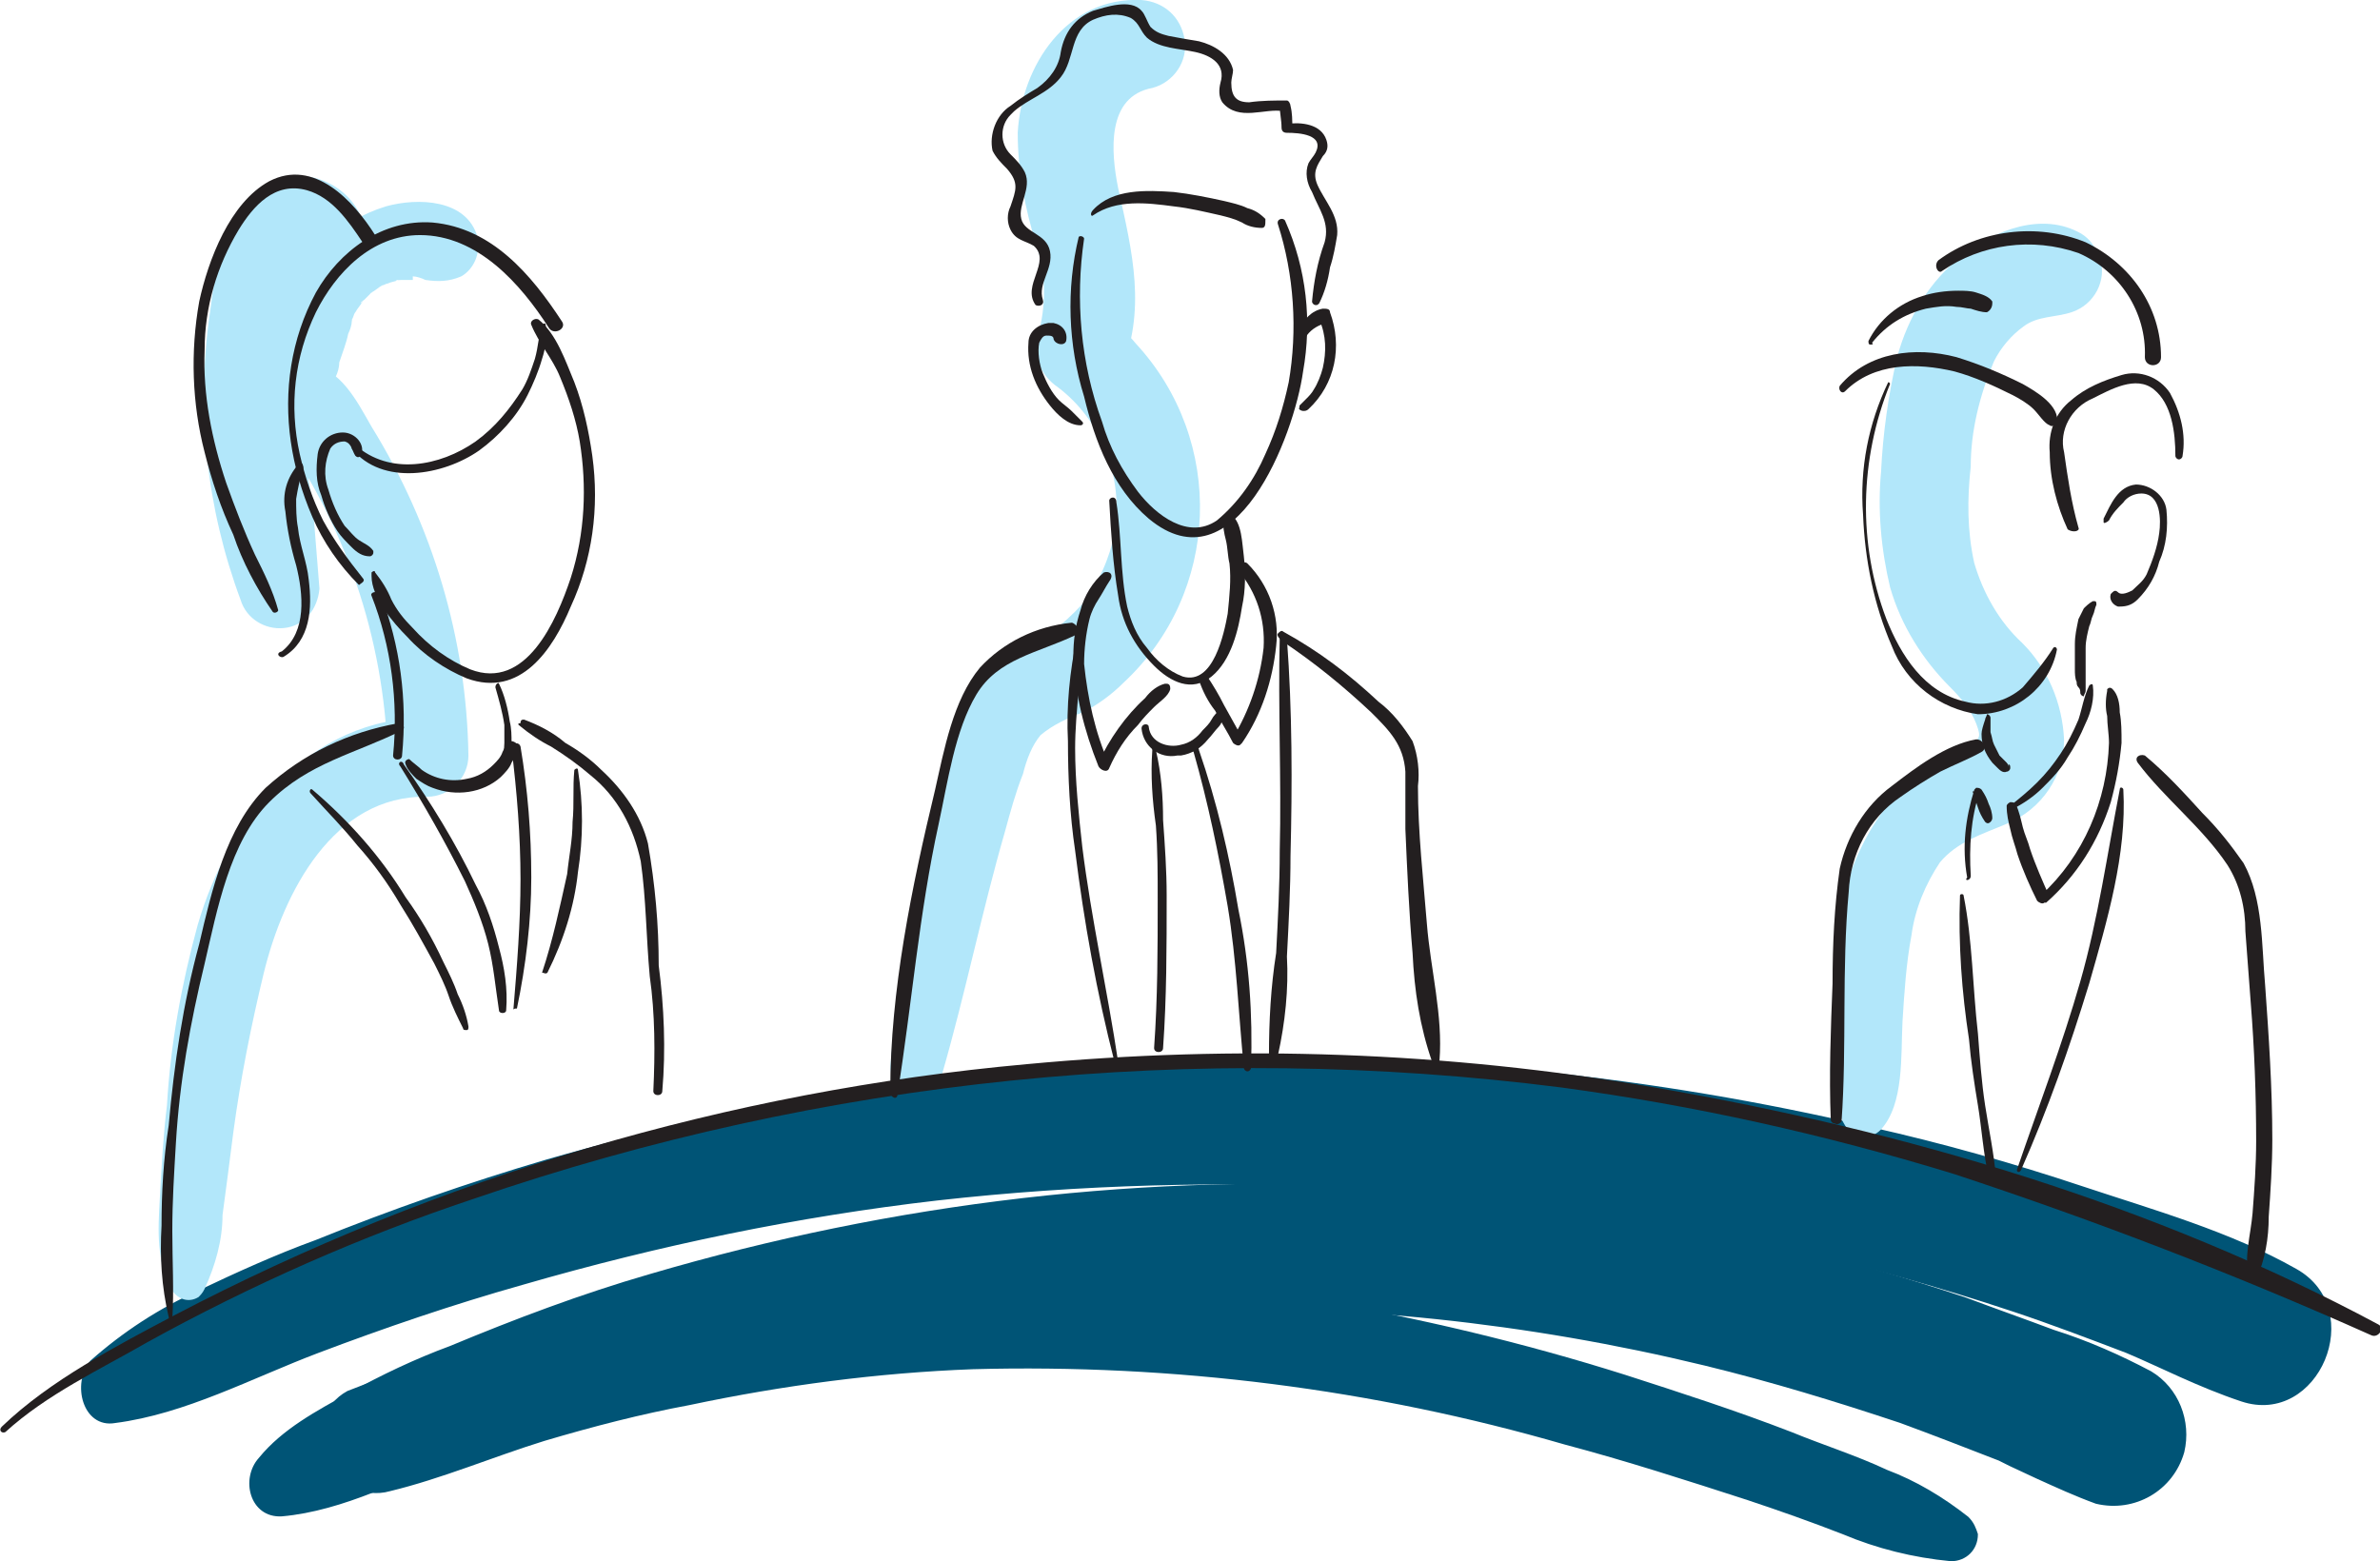 <?xml version="1.0" encoding="utf-8"?>
<!-- Generator: Adobe Illustrator 25.0.0, SVG Export Plug-In . SVG Version: 6.00 Build 0)  -->
<svg version="1.1" id="Layer_1" xmlns="http://www.w3.org/2000/svg" xmlns:xlink="http://www.w3.org/1999/xlink" x="0px" y="0px"
	 viewBox="0 0 132.6 87" style="enable-background:new 0 0 132.6 87;" xml:space="preserve">
<style type="text/css">
	.st0{fill:#005476;stroke:#005476;stroke-width:0.196;stroke-miterlimit:10;}
	.st1{fill:#B2E7FA;stroke:#B2E7FA;stroke-width:0.196;stroke-miterlimit:10;}
	.st2{fill:#B2E7FA;}
	.st3{fill:#231F20;}
</style>
<g id="Layer_2_1_">
	<g id="Color">
		<path class="st0" d="M6.4,79.2c3.9-0.5,7.6-2.5,11.3-3.9s7.5-2.7,11.4-3.8c7.6-2.2,15.3-3.8,23.1-4.7c8-0.9,16-1.1,24-0.7
			c7.8,0.4,15.6,1.5,23.2,3.3c4.3,1,8.6,2.2,12.8,3.6c2.1,0.7,4.2,1.5,6.3,2.3c1.9,0.8,4,1.9,6.4,2.7c4.2,1.4,6.9-5,3-7.2
			c-3.7-2.1-8-3.3-11.9-4.6s-7.8-2.4-11.8-3.3c-24.3-5.7-49.7-5.1-73.7,1.8c-4.4,1.3-8.7,2.8-12.9,4.5c-2.2,0.8-4.4,1.8-6.5,2.8
			c-2.2,1-4.2,2.3-6,3.9C4.1,77.1,4.7,79.5,6.4,79.2L6.4,79.2z"/>
		<path class="st0" d="M15.7,84.4c3.4-0.3,6.8-2.1,9.9-3.4s6.3-2.3,9.5-3.3C54.6,71.8,75.2,71.2,95,76c3.7,0.9,7.3,2,10.9,3.2
			c1.9,0.7,3.7,1.4,5.5,2.1l0.6,0.3l1.5,0.7c1.1,0.5,2.2,1,3.3,1.4c2.1,0.5,4.2-0.7,4.8-2.8c0.4-1.7-0.3-3.5-1.8-4.4
			c-1.7-0.9-3.5-1.7-5.4-2.3c-1.6-0.6-3.3-1.2-4.9-1.8c-3.3-1.1-6.7-2.1-10.1-2.9c-7-1.7-14.1-2.7-21.2-3.2
			c-14.2-0.9-28.4,0.8-42,4.8c-3.8,1.1-7.5,2.5-11.1,4c-1.9,0.7-3.8,1.6-5.6,2.6c-1.8,1-3.7,2-5,3.6C13.5,82.4,14,84.5,15.7,84.4
			L15.7,84.4z"/>
		<path class="st0" d="M109.6,84.6c-1.4-1.1-2.9-2-4.5-2.6c-1.7-0.8-3.6-1.4-5.3-2.1c-3.1-1.2-6.2-2.2-9.3-3.2
			c-5.7-1.8-11.6-3.2-17.5-4.2c-11.2-1.9-22.7-1.9-34,0c-3.2,0.5-6.4,1.2-9.5,2c-3.5,0.7-6.8,1.8-10.1,3.1c-1.3,0.7-1.8,2.3-1.2,3.7
			c0.6,1.3,2.1,2.1,3.5,1.7c2.9-0.7,5.7-1.9,8.6-2.8c2.7-0.8,5.4-1.5,8.1-2c5.2-1.1,10.5-1.8,15.8-2c11.2-0.3,22.3,1.1,33,4.2
			c3.4,0.9,6.8,2,10.2,3.1c1.8,0.6,3.5,1.2,5.3,1.9c1.9,0.8,3.9,1.3,6,1.5c0.8,0,1.4-0.6,1.4-1.4C110,85.2,109.9,84.9,109.6,84.6
			L109.6,84.6z"/>
		<path class="st1" d="M52.4,59.8c1.3-4.5,2.2-9,3.5-13.5c0.3-1.1,0.6-2.2,1-3.2c0.2-0.8,0.5-1.6,1-2.2c0.7-0.6,1.6-1,2.4-1.3
			c0.8-0.4,1.6-1,2.2-1.6c5.4-5,5.7-13.4,0.7-18.8c-0.4-0.5-0.9-0.9-1.3-1.3l0.4,2.9c1.5-3.5,0.7-6.7-0.1-10.3c-0.4-2-0.7-5.2,2-5.7
			c1.1-0.3,1.9-1.4,1.7-2.6c-0.2-1.2-1.1-2-2.3-2.1c-4.1-0.2-6.6,3.6-6.8,7.3c0,2.1,0.4,4.2,1,6.1c0.6,1.7,0.6,3.6,0.1,5.3
			c-0.3,1,0.2,2.1,1.1,2.7c2.5,1.9,3.7,5.1,3.2,8.2c-0.3,1.5-0.9,2.8-1.8,4c-1.1,1.2-2.4,2.2-3.8,2.9c-3.4,2.2-3.9,6.4-4.7,10
			c-1.1,4.2-1.8,8.4-2.2,12.8C49.7,60.9,52,61.2,52.4,59.8L52.4,59.8z"/>
		<path class="st1" d="M11.3,71.8c0.6-1.3,1-2.7,1-4.1c0.2-1.5,0.4-3,0.6-4.6c0.4-3,1-6,1.7-8.9c1.1-4.5,3.9-10,9.2-9.9
			c1.2,0,2.2-1,2.2-2.2c-0.1-6.5-2-12.8-5.4-18.3c-0.8-1.4-1.7-3.2-3.4-3.4c-1.6-0.2-3.1,0.6-3.8,2c-0.9,1.5-0.6,3.3-0.5,4.9
			l0.4,5.4l4.2-0.6c-1.2-3.2-1.8-6.6-1.8-10.1c0-1.7,0.2-3.3,0.5-4.9c0.1-0.4,0.2-0.9,0.3-1.3c0.2-0.4,0.3-0.7,0.3-1.1
			c0-0.2,0.2-0.1,0-0.2c-0.5-0.3-0.7,0.6-1-0.6c0.6,2.5,4.8,2,4.5-0.6c-0.1-2-1.9-3.5-3.9-3.4c-0.6,0-1.2,0.2-1.7,0.6
			c-2.2,1.4-2.6,4.5-2.9,6.9c-0.8,5.4-0.2,10.9,1.7,16c0.3,1,1.3,1.6,2.3,1.5c1.1-0.1,1.8-1,1.9-2.1l-0.4-5C17.1,27,17,26.2,17,25.5
			c0-0.3,0.1-0.6,0.1-0.9c0,0-0.4,0.1-0.4,0.1l-1.3-1c3.9,5.4,6.1,11.8,6.3,18.5l2.2-2.1c-6.6-0.1-11.1,5.6-12.8,11.5
			c-0.9,3.3-1.5,6.6-1.7,10C9.2,63.2,9.1,65,9,66.8s-0.2,3.5,0.7,5.1c0.3,0.4,0.8,0.6,1.3,0.3C11.1,72.1,11.2,72,11.3,71.8
			L11.3,71.8z"/>
		<path class="st2" d="M18.6,21.6C18.6,21.5,18.6,21.5,18.6,21.6c0-0.1,0-0.2,0-0.2s0-0.2,0.1-0.4s0.2-0.5,0.2-0.8
			c0.2-0.6,0.4-1.1,0.5-1.6c0.1-0.2,0.2-0.5,0.2-0.7c0.1-0.4-0.2,0.4,0-0.1c0.1-0.1,0.1-0.3,0.2-0.4c0.1-0.2,0.3-0.4,0.4-0.6
			c0.1-0.2,0.1-0.1-0.1,0.1c0-0.1,0.1-0.1,0.2-0.2l0.2-0.2l0.2-0.2c0.3-0.2-0.4,0.3,0,0c0.2-0.1,0.4-0.3,0.6-0.4
			c0.1,0,0.2-0.1,0.3-0.1l-0.2,0.1l0.2-0.1c0.2-0.1,0.4-0.1,0.6-0.2h0.2c-0.4,0-0.4,0.1-0.3,0h0.4h0.3h0.2L23,15.4
			c0.2,0,0.5,0.1,0.7,0.2c0.7,0.1,1.3,0.1,2-0.2c0.7-0.4,1.1-1.3,0.9-2.2c-0.6-2.1-3.3-2.2-5.1-1.7c-1.3,0.4-2.5,1.1-3.5,2.1
			c-1,1.1-1.7,2.4-2,3.9c-0.2,0.7-0.2,1.5-0.2,2.2c0,0.3,0,0.5,0.1,0.8l0.1,0.2c0-0.2,0-0.2,0.1,0.2c0,0.4,0.1,0.7,0.2,1
			c0.2,0.6,0.7,1,1.4,0.9C18.2,22.8,18.6,22.3,18.6,21.6L18.6,21.6z"/>
		<path class="st1" d="M104.7,62.9c1.3-1.4,1.1-4.1,1.2-6c0.1-1.6,0.2-3.2,0.5-4.8c0.2-1.5,0.8-2.9,1.6-4.1c1-1.2,2.4-1.6,3.8-2.2
			c1.9-0.8,3.1-2.6,3.1-4.6c-0.1-2-0.9-3.9-2.3-5.3c-1.3-1.2-2.2-2.8-2.7-4.5c-0.4-1.8-0.4-3.6-0.2-5.4c0-2,0.5-4,1.3-5.9
			c0.4-0.8,1-1.5,1.7-2c0.8-0.6,1.8-0.5,2.7-0.8c1.2-0.4,1.9-1.7,1.5-2.9c-0.2-0.5-0.5-1-1-1.3c-2.1-1.2-4.7-0.2-6.5,1.2
			c-1.8,1.4-3,3.4-3.6,5.6c-0.5,2.1-0.8,4.3-0.9,6.4c-0.2,2.1,0,4.3,0.5,6.4c0.6,2.1,1.8,4,3.3,5.5c0.6,0.6,1.2,1.3,1.5,2.1
			c0.3,0.8,0.2,0.9-0.4,1.3c-1.6,1-3.2,1.6-4.4,3.1c-1.1,1.4-1.9,2.9-2.4,4.6c-0.5,2-0.8,4-0.8,6c0,1.3-0.1,2.5-0.1,3.8
			c-0.1,1.3,0.2,2.6,0.8,3.6C103.4,63.4,104.2,63.4,104.7,62.9L104.7,62.9z"/>
	</g>
	<g id="Lines">
		<path class="st3" d="M0.3,79.8c2.3-2.1,5.3-3.5,7.9-5c5.8-3.2,11.9-5.9,18.2-8C45.9,60.1,66.6,58,87,60.6c7.4,1,14.6,2.6,21.8,4.8
			c7.9,2.6,15.7,5.6,23.3,9c0.4,0.2,0.8-0.4,0.4-0.6C120,67.1,106.1,63,92.2,60.6c-11.6-2-23.3-2.4-35-1.3
			c-16.6,1.5-32.8,6.3-47.5,14c-3.2,1.7-6.9,3.6-9.6,6.2C-0.1,79.7,0.1,79.9,0.3,79.8z"/>
		<path class="st3" d="M20.7,33.2c1.1,2.8,1.5,5.9,1.2,8.9c0,0.3,0.5,0.3,0.5,0c0.3-3.1-0.1-6.1-1.2-9C21,32.9,20.6,33,20.7,33.2z"
			/>
		<path class="st3" d="M22.6,42.6c0.1,0.3,0.4,0.6,0.6,0.8c0.3,0.2,0.6,0.4,0.9,0.5c1.3,0.5,2.8,0.3,3.8-0.6
			c0.2-0.2,0.5-0.5,0.6-0.8c0.2-0.3,0.4-0.7,0.3-1c0-0.1-0.2-0.2-0.3-0.2c0,0,0,0-0.1,0c-0.2,0.2-0.3,0.4-0.4,0.6
			c-0.1,0.3-0.3,0.5-0.5,0.7c-0.4,0.4-0.9,0.7-1.5,0.8c-0.9,0.2-1.8,0-2.5-0.5c-0.2-0.2-0.5-0.4-0.7-0.6
			C22.7,42.3,22.5,42.4,22.6,42.6L22.6,42.6z"/>
		<path class="st3" d="M27.6,38.3c0.2,0.7,0.4,1.4,0.5,2.1c0,0.3,0,0.7,0,1c0,0.3-0.1,0.8,0,1c0.1,0.1,0.2,0.1,0.2,0c0,0,0,0,0,0
			c0.2-0.2,0.2-0.7,0.2-1c0-0.4,0-0.8-0.1-1.2c-0.1-0.7-0.3-1.5-0.6-2.1C27.8,38,27.6,38.1,27.6,38.3L27.6,38.3z"/>
		<path class="st3" d="M9.6,73.5c0.1-1.6,0-3.2,0-4.9s0.1-3.2,0.2-4.9c0.2-3.4,0.8-6.7,1.6-10c0.7-3,1.4-6.8,3.6-9s4.8-2.7,7.4-4
			c0.2-0.1,0.1-0.4-0.2-0.4c-2.8,0.5-5.3,1.7-7.4,3.6c-2.2,2.2-3,5.7-3.7,8.7c-0.9,3.3-1.4,6.7-1.7,10.1C9.1,64.6,9,66.5,9,68.3
			c-0.1,1.7,0,3.4,0.4,5.1C9.4,73.6,9.6,73.6,9.6,73.5L9.6,73.5z"/>
		<path class="st3" d="M28.9,40.4c0.6,0.5,1.2,0.9,1.8,1.2c0.8,0.5,1.5,1,2.2,1.6c1.5,1.2,2.4,2.9,2.8,4.8c0.3,2.1,0.3,4.2,0.5,6.4
			c0.3,2.1,0.3,4.3,0.2,6.4c0,0.3,0.5,0.3,0.5,0c0.2-2.3,0.1-4.7-0.2-7c0-2.3-0.2-4.5-0.6-6.8c-0.4-1.6-1.4-3-2.6-4.1
			c-0.6-0.6-1.3-1.1-2-1.5c-0.7-0.6-1.5-1-2.3-1.3c-0.1,0-0.2,0-0.2,0.2C28.8,40.3,28.9,40.4,28.9,40.4L28.9,40.4z"/>
		<path class="st3" d="M22.3,42.7c1.3,2.1,2.5,4.2,3.6,6.4c0.5,1.1,1,2.3,1.3,3.5c0.3,1.2,0.4,2.4,0.6,3.7c0,0.2,0.4,0.2,0.4,0
			c0.1-1.2-0.1-2.4-0.4-3.5c-0.3-1.2-0.7-2.4-1.3-3.5c-1.1-2.3-2.5-4.6-4-6.7C22.4,42.3,22.1,42.5,22.3,42.7L22.3,42.7z"/>
		<path class="st3" d="M28.8,56.2c0.5-2.4,0.8-4.9,0.8-7.3c0-2.5-0.2-4.9-0.6-7.3c-0.1-0.3-0.5-0.2-0.5,0.1c0.3,2.4,0.5,4.9,0.5,7.3
			c0,2.4-0.2,4.9-0.4,7.3C28.6,56.2,28.7,56.2,28.8,56.2L28.8,56.2z"/>
		<path class="st3" d="M17.3,44.2c0.9,1,1.8,1.9,2.6,2.9c0.9,1,1.7,2.1,2.4,3.3c0.7,1.1,1.3,2.2,1.9,3.3c0.3,0.6,0.6,1.2,0.8,1.8
			c0.2,0.6,0.5,1.2,0.8,1.8c0,0.1,0.1,0.1,0.2,0.1c0.1,0,0.1-0.1,0.1-0.2c-0.1-0.6-0.3-1.2-0.6-1.8c-0.2-0.6-0.5-1.2-0.8-1.8
			c-0.6-1.3-1.3-2.5-2.1-3.6c-1.4-2.3-3.2-4.3-5.2-6C17.3,43.9,17.2,44.1,17.3,44.2L17.3,44.2z"/>
		<path class="st3" d="M30.5,54.2c0.9-1.8,1.5-3.7,1.7-5.6c0.3-1.9,0.3-3.8,0-5.7c0-0.1-0.1-0.1-0.2,0c-0.1,1,0,1.9-0.1,2.9
			c0,1-0.2,1.9-0.3,2.9c-0.4,1.8-0.8,3.7-1.4,5.5C30.3,54.2,30.4,54.3,30.5,54.2L30.5,54.2z"/>
		<path class="st3" d="M20.7,32.1c0,1.2,1.2,2.6,2,3.4c0.9,1,2.1,1.8,3.3,2.3c3,1.1,4.8-1.6,5.8-4c1.2-2.6,1.6-5.5,1.2-8.4
			c-0.2-1.4-0.5-2.8-1-4.1c-0.5-1.2-1-2.7-2-3.5c-0.2-0.1-0.5,0.1-0.4,0.3c0.4,1,1.2,1.9,1.6,2.9c0.5,1.2,0.9,2.4,1.1,3.6
			c0.4,2.5,0.3,5.1-0.5,7.6c-0.8,2.4-2.5,6.3-5.6,5.1C25,36.8,23.9,36,23,35c-0.5-0.5-0.9-1-1.2-1.6c-0.2-0.5-0.5-1-0.9-1.5
			c0-0.1-0.1-0.1-0.2,0C20.7,32,20.7,32,20.7,32.1z"/>
		<path class="st3" d="M19.6,25c1.7,2.1,5.1,1.5,7.1,0.1c1.1-0.8,2.1-1.9,2.7-3.1c0.3-0.6,0.6-1.3,0.8-2c0.2-0.6,0.3-1.3,0.2-1.9
			c0-0.1-0.1-0.1-0.2,0c-0.2,0.6-0.2,1.2-0.4,1.9c-0.2,0.6-0.4,1.2-0.7,1.7c-0.7,1.1-1.5,2.1-2.6,2.9c-2,1.4-4.8,1.9-6.7,0.2
			c-0.1-0.1-0.2,0-0.3,0C19.6,24.8,19.6,24.9,19.6,25L19.6,25z"/>
		<path class="st3" d="M20.1,25.4c0.3-0.6-0.3-1.3-1-1.3c-0.7,0-1.3,0.5-1.4,1.2c-0.1,0.8-0.1,1.6,0.2,2.3c0.2,0.7,0.5,1.4,0.9,2
			c0.2,0.3,0.5,0.6,0.8,0.9c0.3,0.3,0.6,0.5,1,0.5c0.1,0,0.2-0.1,0.2-0.2c0,0,0,0,0-0.1c-0.2-0.3-0.5-0.4-0.8-0.6
			c-0.3-0.2-0.5-0.5-0.8-0.8c-0.4-0.6-0.7-1.3-0.9-2c-0.3-0.8-0.2-1.6,0.1-2.3c0.2-0.3,0.5-0.4,0.8-0.4c0.4,0.1,0.4,0.5,0.6,0.8
			C19.9,25.5,20,25.5,20.1,25.4C20.1,25.5,20.1,25.4,20.1,25.4L20.1,25.4z"/>
		<path class="st3" d="M20.2,32.2c-0.8-1-1.6-2.1-2.2-3.2c-0.6-1.2-1-2.4-1.3-3.7c-0.6-2.7-0.3-5.4,0.9-7.9c1.1-2.2,3.1-4.3,5.8-4.3
			c3.2,0,5.6,2.7,7.2,5.2c0.3,0.4,1,0,0.7-0.4c-1.7-2.6-3.9-5.2-7.2-5.5c-2.8-0.2-5.2,1.6-6.5,3.9c-1.4,2.6-1.8,5.5-1.4,8.3
			c0.2,1.4,0.6,2.8,1.2,4.2c0.6,1.4,1.5,2.7,2.6,3.8C20.1,32.5,20.4,32.4,20.2,32.2L20.2,32.2z"/>
		<path class="st3" d="M102.6,62.5c0.3-4.2,0-8.5,0.4-12.8c0.1-2.1,1.1-4.1,2.9-5.3c0.7-0.5,1.5-1,2.2-1.4c0.8-0.4,1.6-0.7,2.3-1.1
			c0.2-0.1,0.2-0.3,0.1-0.5c-0.1-0.1-0.2-0.2-0.4-0.2c-1.7,0.3-3.4,1.6-4.7,2.6c-1.5,1.1-2.5,2.8-2.9,4.6c-0.3,2.1-0.4,4.2-0.4,6.4
			c-0.1,2.5-0.2,5.1-0.1,7.6c0,0.1,0.1,0.2,0.2,0.2C102.4,62.7,102.5,62.6,102.6,62.5z"/>
		<path class="st3" d="M119.1,42.5c1.5,2,3.6,3.6,5,5.7c0.7,1.1,1,2.4,1,3.7c0.1,1.3,0.2,2.7,0.3,4c0.2,2.5,0.3,5.1,0.3,7.7
			c0,1.3-0.1,2.7-0.2,4c-0.1,1.2-0.5,2.5-0.2,3.6c0,0.1,0.2,0.2,0.3,0.2c0.1,0,0.1-0.1,0.1-0.1c0.5-1.1,0.7-2.3,0.7-3.5
			c0.1-1.4,0.2-2.9,0.2-4.3c0-2.9-0.2-5.8-0.4-8.6c-0.2-2.2-0.1-4.8-1.2-6.8c-0.7-1-1.4-1.9-2.3-2.8c-1-1.1-2-2.2-3.2-3.2
			C119.2,42,118.9,42.2,119.1,42.5L119.1,42.5z"/>
		<path class="st3" d="M112.6,65.2c1.5-3.4,2.7-6.8,3.8-10.4c1-3.5,2.1-7.2,1.9-10.8c0-0.1-0.2-0.2-0.2,0c-0.7,3.6-1.2,7.2-2.2,10.7
			s-2.3,6.9-3.5,10.4C112.3,65.3,112.5,65.4,112.6,65.2L112.6,65.2z"/>
		<path class="st3" d="M109.8,48.8c-0.1-1.6,0-3.2,0.5-4.7h-0.4c0.1,0.3,0.2,0.6,0.3,0.9c0.1,0.3,0.2,0.5,0.4,0.8
			c0.1,0.1,0.2,0.1,0.3,0c0,0,0.1-0.1,0.1-0.2c0-0.3-0.1-0.6-0.2-0.8c-0.1-0.3-0.2-0.5-0.4-0.8c-0.1-0.1-0.2-0.1-0.3-0.1
			c0,0-0.1,0.1-0.1,0.1c-0.5,1.6-0.7,3.2-0.4,4.9C109.4,49.1,109.8,49.1,109.8,48.8L109.8,48.8z"/>
		<path class="st3" d="M111.8,44.9c0,0.5,0.1,0.9,0.2,1.3c0.1,0.5,0.3,1,0.4,1.4c0.3,0.9,0.7,1.8,1.1,2.6c0.1,0.1,0.3,0.2,0.4,0.1
			c0,0,0,0,0.1,0c1.7-1.5,2.9-3.4,3.6-5.6c0.3-1.1,0.5-2.2,0.6-3.3c0-0.6,0-1.2-0.1-1.7c0-0.5-0.1-1-0.4-1.3c-0.1-0.1-0.2-0.1-0.3,0
			c0,0,0,0.1,0,0.1c-0.1,0.5-0.1,1,0,1.4c0,0.5,0.1,1,0.1,1.5c-0.1,3.2-1.4,6.3-3.8,8.5l0.5,0.1c-0.4-0.9-0.8-1.8-1.1-2.7
			c-0.1-0.4-0.3-0.8-0.4-1.2c-0.1-0.4-0.2-0.9-0.4-1.3c-0.1-0.1-0.2-0.1-0.3-0.1C111.8,44.8,111.8,44.9,111.8,44.9L111.8,44.9z"/>
		<path class="st3" d="M112.1,45.1c0.6-0.3,1.2-0.7,1.7-1.2c0.5-0.5,1-1,1.4-1.7c0.4-0.6,0.7-1.2,1-1.9c0.3-0.6,0.5-1.4,0.4-2.1
			c0-0.1-0.1-0.1-0.2,0c-0.3,0.6-0.4,1.3-0.6,1.9c-0.3,0.7-0.6,1.3-1,1.9c-0.4,0.6-0.8,1.1-1.3,1.6c-0.5,0.5-1,0.9-1.5,1.3
			C111.9,45,112,45.2,112.1,45.1L112.1,45.1z"/>
		<path class="st3" d="M110.6,40.1c-0.1,0.3-0.2,0.6-0.2,0.8c0,0.6,0.2,1.1,0.6,1.6c0.1,0.1,0.2,0.2,0.3,0.3
			c0.1,0.1,0.3,0.3,0.5,0.2h-0.2c0.1,0,0.2,0,0.2,0c0.1,0,0.2-0.1,0.2-0.2c0-0.1,0-0.2-0.1-0.2v0.2c0-0.1,0-0.2-0.1-0.3l-0.1-0.1
			l-0.3-0.3c-0.1-0.2-0.2-0.4-0.3-0.6c-0.1-0.2-0.1-0.4-0.2-0.7c0-0.1,0-0.3,0-0.4c0-0.1,0-0.3,0-0.4c0-0.1-0.1-0.2-0.2-0.2
			C110.7,39.9,110.6,40,110.6,40.1L110.6,40.1z"/>
		<path class="st3" d="M116.2,38.5c0-0.2,0-0.4,0-0.5v-0.6c0-0.4,0-0.9,0-1.3c0-0.4,0.1-0.8,0.2-1.2c0.1-0.2,0.1-0.4,0.2-0.6
			c0.1-0.2,0.1-0.4,0.2-0.6c0-0.1,0-0.2-0.1-0.2c0,0-0.1,0-0.1,0c-0.2,0.1-0.4,0.3-0.5,0.4c-0.1,0.2-0.2,0.4-0.3,0.6
			c-0.1,0.5-0.2,0.9-0.2,1.4c0,0.5,0,0.9,0,1.4c0,0.2,0,0.5,0.1,0.7c0,0.1,0,0.2,0.1,0.3s0.1,0.2,0.1,0.3c0,0.1,0.1,0.2,0.2,0.2
			C116.1,38.7,116.2,38.6,116.2,38.5L116.2,38.5L116.2,38.5z"/>
		<path class="st3" d="M105.2,21.3c-1.1,2.3-1.6,4.8-1.4,7.4c0.1,2.5,0.6,5,1.6,7.3c0.8,2.1,2.7,3.5,4.8,3.8c2.1,0,4-1.5,4.4-3.6
			c0-0.1-0.1-0.2-0.2-0.1c-0.5,0.8-1.1,1.5-1.7,2.2c-0.9,0.8-2.1,1.1-3.2,0.8c-2.3-0.5-3.6-2.6-4.4-4.6c-1.6-4.2-1.5-8.9,0.2-13.1
			C105.3,21.3,105.2,21.3,105.2,21.3z"/>
		<path class="st3" d="M115.8,29.4c-0.4-1.4-0.6-2.8-0.8-4.2c-0.3-1.2,0.4-2.5,1.6-3c1-0.5,2.4-1.3,3.4-0.5s1.2,2.4,1.2,3.7
			c0,0.1,0.1,0.2,0.2,0.2c0.1,0,0.2-0.1,0.2-0.2c0.2-1.2-0.1-2.4-0.7-3.5c-0.6-0.9-1.7-1.3-2.7-1c-1,0.3-2,0.7-2.8,1.4
			c-0.9,0.7-1.3,1.8-1.2,2.9c0,1.5,0.4,3,1,4.3C115.5,29.7,115.9,29.6,115.8,29.4L115.8,29.4z"/>
		<path class="st3" d="M117.5,29c0.2-0.4,0.5-0.7,0.8-1c0.2-0.3,0.6-0.5,1-0.5c1.1,0,1.1,1.5,1,2.2c-0.1,0.8-0.4,1.6-0.7,2.3
			c-0.2,0.4-0.5,0.6-0.8,0.9c-0.2,0.1-0.6,0.3-0.8,0.1c-0.1-0.1-0.2-0.1-0.3,0c0,0-0.1,0.1-0.1,0.1c-0.1,0.3,0.1,0.6,0.4,0.7
			c0,0,0.1,0,0.1,0c0.4,0,0.7-0.1,1-0.4c0.6-0.6,1-1.3,1.2-2.1c0.4-0.9,0.5-1.9,0.4-2.9c-0.1-0.8-0.9-1.4-1.7-1.4
			c-1,0.1-1.4,1.1-1.8,1.9c0,0.1,0,0.1,0,0.2S117.4,29.1,117.5,29C117.5,29,117.5,29,117.5,29z"/>
		<path class="st3" d="M102.8,21.8c1.6-1.6,4-1.6,6.1-1.1c1.1,0.3,2.2,0.8,3.2,1.3c0.4,0.2,0.9,0.5,1.2,0.8c0.3,0.3,0.6,0.8,0.9,0.9
			c0.1,0.1,0.3,0,0.4-0.1c0,0,0,0,0,0c0.2-1-1.2-1.8-1.9-2.2c-1.2-0.6-2.4-1.1-3.7-1.5c-2.3-0.6-4.9-0.3-6.5,1.6
			C102.4,21.7,102.6,22,102.8,21.8L102.8,21.8z"/>
		<path class="st3" d="M104.3,19.1c0.8-1,1.8-1.6,3-1.9c0.6-0.1,1.1-0.2,1.7-0.1c0.3,0,0.6,0.1,0.8,0.1c0.3,0.1,0.6,0.2,0.9,0.2
			c0.2-0.1,0.3-0.3,0.3-0.5c0,0,0-0.1,0-0.1c-0.2-0.3-0.6-0.4-0.9-0.5c-0.3-0.1-0.7-0.1-1-0.1c-0.7,0-1.4,0.1-2,0.3
			c-1.3,0.4-2.4,1.3-3,2.5c0,0.1,0,0.2,0.1,0.2C104.3,19.2,104.4,19.2,104.3,19.1L104.3,19.1z"/>
		<path class="st3" d="M108.2,15.1c2.2-1.5,5-1.9,7.6-1c2.3,1,3.8,3.3,3.7,5.8c0,0.6,0.9,0.6,0.9,0c0-2.8-1.7-5.2-4.2-6.4
			c-2.7-1.1-5.9-0.7-8.2,1C107.7,14.8,108,15.3,108.2,15.1L108.2,15.1z"/>
		<path class="st3" d="M109.2,49.9c-0.1,2.7,0.1,5.4,0.5,8c0.1,1.2,0.3,2.5,0.5,3.7s0.3,2.7,0.6,4c0.1,0.2,0.5,0.2,0.4,0
			c-0.1-1.3-0.4-2.7-0.6-4s-0.3-2.7-0.4-4c-0.3-2.6-0.3-5.2-0.8-7.7C109.4,49.8,109.2,49.8,109.2,49.9L109.2,49.9z"/>
		<path class="st3" d="M50,61c0.8-5,1.2-10.1,2.3-15.1c0.5-2.3,0.9-5.2,2.1-7.2s3.4-2.3,5.5-3.3c0.2-0.1,0.2-0.3,0.1-0.5
			c-0.1-0.1-0.2-0.2-0.3-0.2c-2,0.2-3.8,1.1-5.1,2.5c-1.5,1.8-2,4.6-2.5,6.8c-1.3,5.4-2.5,11.2-2.5,16.8C49.6,61.2,50,61.3,50,61
			L50,61z"/>
		<path class="st3" d="M71.4,35.7c1.8,1.2,3.4,2.5,5,4c1,1,1.8,1.8,1.9,3.3c0,1.1,0,2.2,0,3.2c0.1,2.3,0.2,4.6,0.4,6.9
			c0.1,2.1,0.4,4.1,1.1,6.1c0.1,0.2,0.4,0.1,0.4-0.1c0.2-2.5-0.5-5.1-0.7-7.6S79,46.4,79,43.8c0.1-0.8,0-1.7-0.3-2.5
			c-0.5-0.8-1.1-1.6-1.9-2.2c-1.6-1.5-3.3-2.8-5.3-3.9c-0.1-0.1-0.2,0-0.3,0.1S71.3,35.6,71.4,35.7L71.4,35.7z"/>
		<path class="st3" d="M15.5,34c-0.3-1.1-0.8-2.1-1.3-3.1c-0.6-1.3-1.1-2.6-1.6-4c-0.8-2.4-1.3-4.9-1.2-7.4c0-2.4,0.7-4.7,1.9-6.7
			c0.8-1.3,2-2.7,3.8-2.2c1.4,0.4,2.3,1.7,3.1,2.9c0.3,0.4,1,0,0.7-0.4c-1.2-1.9-3.4-4.3-5.9-3c-2.2,1.2-3.4,4.4-3.9,6.7
			c-0.5,2.8-0.4,5.7,0.3,8.4c0.4,1.6,0.9,3.1,1.6,4.6c0.5,1.5,1.3,3,2.2,4.3C15.3,34.2,15.5,34.1,15.5,34L15.5,34z"/>
		<path class="st3" d="M15.8,36.6c1.5-0.9,1.6-2.7,1.4-4.3c-0.1-1-0.5-1.9-0.6-2.9c-0.1-0.5-0.1-1.1-0.1-1.6
			c0.1-0.6,0.2-1.1,0.4-1.7c0-0.1,0-0.2-0.1-0.3c-0.1,0-0.2,0-0.2,0.1c-0.6,0.7-0.9,1.6-0.7,2.6c0.1,1,0.3,2,0.6,3
			c0.4,1.6,0.6,3.7-0.8,4.8C15.3,36.4,15.6,36.7,15.8,36.6L15.8,36.6z"/>
		<path class="st3" d="M62.3,59.2c-0.6-4-1.5-8-2-12c-0.2-1.8-0.4-3.7-0.4-5.5c0-2.1,0.4-4.2,0.3-6.2c0-0.1-0.1-0.1-0.1-0.1
			c0,0-0.1,0-0.1,0.1c-0.4,1.9-0.6,3.9-0.5,5.8c0,2,0.1,4.1,0.4,6.1c0.5,4,1.2,7.9,2.2,11.8C62,59.5,62.3,59.4,62.3,59.2L62.3,59.2z
			"/>
		<path class="st3" d="M61.8,27.9c0.1,1.8,0.2,3.5,0.5,5.3c0.2,1.5,0.9,2.8,2,3.9c0.9,0.9,2.1,1.5,3.2,0.6s1.5-2.6,1.7-3.9
			c0.2-0.9,0.2-1.9,0.1-2.8c-0.1-0.7-0.1-1.9-0.7-2.3c-0.2-0.1-0.3,0-0.4,0.2c-0.1,0.4,0,0.8,0.1,1.2c0.1,0.4,0.1,0.9,0.2,1.3
			c0.1,0.9,0,1.8-0.1,2.8c-0.2,1.1-0.8,4-2.5,3.5c-0.8-0.3-1.5-0.9-2-1.6c-0.6-0.7-0.9-1.5-1.1-2.3c-0.4-1.9-0.3-3.9-0.6-5.8
			C62.2,27.6,61.8,27.7,61.8,27.9L61.8,27.9z"/>
		<path class="st3" d="M61.5,31.9c-0.6,0.5-1.1,1.3-1.3,2.1c-0.3,0.9-0.4,1.7-0.4,2.6c0.1,2.1,0.6,4.1,1.4,6.1
			c0.1,0.2,0.5,0.4,0.6,0.1c0.4-0.9,0.9-1.7,1.6-2.4c0.3-0.4,0.6-0.7,0.9-1c0.3-0.3,0.8-0.6,0.9-1c0-0.1,0-0.3-0.2-0.3
			c0,0,0,0-0.1,0c-0.4,0.1-0.8,0.4-1.1,0.8c-1.1,1-2,2.3-2.6,3.6l0.6,0.1c-0.8-1.8-1.2-3.7-1.4-5.6c0-0.8,0.1-1.7,0.3-2.5
			c0.1-0.4,0.3-0.8,0.5-1.1c0.2-0.3,0.4-0.7,0.6-1C62.1,32,61.8,31.8,61.5,31.9L61.5,31.9z"/>
		<path class="st3" d="M66.8,37.9c0.2,0.6,0.5,1.2,0.9,1.7c0.3,0.6,0.7,1.2,1,1.8c0.1,0.1,0.3,0.2,0.4,0.1c0,0,0.1-0.1,0.1-0.1
			c1.1-1.6,1.7-3.5,1.9-5.4c0.2-1.7-0.4-3.4-1.6-4.6c-0.2-0.2-0.7,0.1-0.5,0.4c1,1.2,1.5,2.7,1.4,4.3c-0.2,1.8-0.8,3.5-1.7,5h0.5
			l-1-1.8c-0.3-0.6-0.6-1.1-1-1.7C67.1,37.4,66.8,37.6,66.8,37.9L66.8,37.9z"/>
		<path class="st3" d="M71.3,35.5c-0.1,4,0.1,7.9,0,11.9c0,1.9-0.1,3.8-0.2,5.7c-0.3,1.9-0.4,3.8-0.4,5.7c0,0.1,0.1,0.2,0.3,0.2
			c0.1,0,0.2-0.1,0.2-0.2c0.4-1.8,0.6-3.7,0.5-5.5c0.1-1.9,0.2-3.8,0.2-5.6c0.1-4,0.1-8.1-0.2-12.1c0-0.1-0.1-0.2-0.2-0.2
			C71.3,35.4,71.2,35.4,71.3,35.5L71.3,35.5z"/>
		<path class="st3" d="M63.6,40.6c0.1,1,1,1.7,2,1.5c0.1,0,0.1,0,0.2,0c0.6-0.1,1.1-0.4,1.5-0.9c0.2-0.2,0.4-0.5,0.6-0.7
			c0.1-0.1,0.2-0.3,0.2-0.4c0.1-0.2,0.1-0.3,0.1-0.5c0-0.1,0-0.1-0.1-0.1c0,0-0.1,0-0.1,0c-0.2,0.2-0.4,0.4-0.5,0.6
			c-0.1,0.2-0.3,0.4-0.5,0.6c-0.3,0.4-0.7,0.7-1.2,0.8c-0.7,0.2-1.7-0.1-1.8-1C64,40.3,63.6,40.3,63.6,40.6z"/>
		<path class="st3" d="M64.2,41.8c-0.1,1.4,0,2.8,0.2,4.2c0.1,1.4,0.1,2.7,0.1,4.1c0,2.8,0,5.5-0.2,8.3c0,0.3,0.5,0.3,0.5,0
			c0.2-2.8,0.2-5.6,0.2-8.5c0-1.4-0.1-2.8-0.2-4.2c0-1.3-0.1-2.6-0.4-3.9c0-0.1-0.1-0.2-0.2-0.2S64.2,41.7,64.2,41.8L64.2,41.8z"/>
		<path class="st3" d="M66.5,41.9c0.8,2.8,1.4,5.7,1.9,8.6c0.5,3,0.6,6,0.9,9c0,0.1,0.1,0.2,0.2,0.2c0.1,0,0.2-0.1,0.2-0.2l0,0
			c0.1-3-0.1-5.9-0.7-8.8c-0.5-3-1.2-6-2.2-8.9c0-0.1-0.1-0.2-0.2-0.1S66.4,41.8,66.5,41.9L66.5,41.9z"/>
		<path class="st3" d="M60.1,13.2c-0.7,2.9-0.6,6,0.3,8.9c0.6,2.5,1.6,5.1,3.6,6.8c4.8,4,8.1-4.6,8.6-8.2c0.5-2.8,0.2-5.7-1-8.4
			c-0.1-0.2-0.5-0.1-0.4,0.2c0.9,2.8,1.1,5.9,0.6,8.8c-0.3,1.4-0.7,2.7-1.3,4c-0.6,1.4-1.5,2.7-2.7,3.7c-1.6,1.1-3.4-0.3-4.4-1.6
			c-0.9-1.2-1.6-2.5-2-3.9c-1.2-3.3-1.5-6.8-1-10.2C60.4,13.2,60.2,13.1,60.1,13.2L60.1,13.2z"/>
		<path class="st3" d="M60.9,12c1.3-0.9,3-0.7,4.5-0.5c0.9,0.1,1.7,0.3,2.6,0.5c0.4,0.1,0.8,0.2,1.2,0.4c0.3,0.2,0.7,0.3,1.1,0.3
			c0.2,0,0.2-0.2,0.2-0.4c0,0,0,0,0-0.1c-0.3-0.3-0.6-0.5-1-0.6c-0.4-0.2-0.9-0.3-1.3-0.4c-0.9-0.2-1.9-0.4-2.8-0.5
			c-1.5-0.1-3.4-0.2-4.5,1C60.7,11.9,60.8,12.1,60.9,12L60.9,12z"/>
		<path class="st3" d="M72.8,18.7c0.3-0.4,0.7-0.6,1.1-0.7l-0.4-0.2c0.4,0.9,0.4,1.8,0.2,2.7c-0.1,0.4-0.3,0.9-0.5,1.2
			c-0.1,0.2-0.3,0.4-0.4,0.5c-0.1,0.1-0.2,0.2-0.3,0.3l-0.1,0.1c0,0,0,0.1,0,0.1c0,0,0,0,0,0c-0.1,0.1,0.1,0.2,0.2,0.2l0,0
			c0.1,0,0.2,0,0.3-0.1c1.5-1.4,1.9-3.5,1.2-5.4c0-0.2-0.2-0.2-0.4-0.2c-0.6,0.1-1.1,0.6-1.3,1.2C72.5,18.8,72.7,18.9,72.8,18.7
			L72.8,18.7z"/>
		<path class="st3" d="M59.4,19c0.1-0.5-0.2-0.9-0.7-1c-0.1,0-0.2,0-0.3,0c-0.6,0.1-1.1,0.5-1.1,1.1c-0.1,1.3,0.4,2.5,1.2,3.5
			c0.4,0.5,1,1.1,1.7,1.1c0.1,0,0.2-0.1,0.1-0.2c-0.2-0.2-0.4-0.4-0.6-0.6c-0.2-0.2-0.5-0.4-0.7-0.6c-0.4-0.4-0.7-1-0.9-1.5
			c-0.2-0.5-0.3-1.2-0.2-1.7c0.1-0.2,0.2-0.4,0.4-0.4s0.4,0,0.4,0.2C58.8,19.2,59.3,19.3,59.4,19L59.4,19z"/>
		<path class="st3" d="M58.1,16.7c-0.3-0.9,0.6-1.7,0.4-2.7s-1.4-1-1.6-1.8s0.6-1.7,0.2-2.6c-0.2-0.4-0.5-0.7-0.8-1
			c-0.6-0.6-0.6-1.6,0-2.2c0.1-0.1,0.1-0.1,0.2-0.2c0.8-0.7,1.9-1,2.6-1.9c0.8-1,0.5-2.6,1.8-3.2C61.6,0.8,62.3,0.7,63,1
			c0.5,0.3,0.5,0.7,0.9,1.1c0.7,0.6,1.8,0.6,2.7,0.8s1.7,0.7,1.4,1.7c-0.1,0.4-0.1,0.8,0.1,1.1C69,6.8,70.5,6,71.5,6.2l-0.2-0.3
			c0,0.4,0.1,0.8,0.1,1.2c0,0.2,0.1,0.3,0.3,0.3c0.7,0,2.1,0.1,1.6,1.1c-0.1,0.2-0.3,0.4-0.4,0.6c-0.2,0.5-0.1,1.1,0.2,1.6
			c0.4,1,1,1.7,0.7,2.8c-0.4,1.1-0.6,2.2-0.7,3.3c0,0.1,0.1,0.2,0.2,0.2c0.1,0,0.1,0,0.2-0.1c0.3-0.6,0.5-1.3,0.6-2
			c0.2-0.6,0.3-1.2,0.4-1.8c0.1-1.1-0.7-1.9-1.1-2.8c-0.3-0.7,0-1.1,0.3-1.6C74,8.4,74,8.1,73.9,7.8c-0.3-0.9-1.4-1-2.2-0.9L72,7.1
			c0-0.4,0-0.8-0.1-1.2c0-0.1-0.1-0.3-0.2-0.3c-0.7,0-1.4,0-2.1,0.1c-0.7,0-1-0.3-1-1.1c0-0.2,0.1-0.5,0.1-0.7
			c-0.2-0.9-1.1-1.4-1.9-1.6c-0.6-0.1-1.2-0.2-1.7-0.3c-0.4-0.1-0.7-0.2-1-0.5c-0.2-0.3-0.3-0.7-0.5-0.9c-0.6-0.7-2-0.2-2.7,0
			c-1,0.4-1.6,1.2-1.8,2.3c-0.1,0.8-0.6,1.5-1.3,2c-0.5,0.3-1,0.6-1.5,1c-0.8,0.5-1.2,1.6-1,2.5c0.2,0.4,0.5,0.7,0.8,1
			c0.7,0.8,0.5,1.2,0.2,2.1c-0.2,0.4-0.2,0.9,0,1.3c0.3,0.6,0.8,0.6,1.3,0.9c1,0.9-0.7,2.2,0.1,3.3C57.9,17.1,58.2,17,58.1,16.7
			L58.1,16.7z"/>
	</g>
</g>
</svg>
